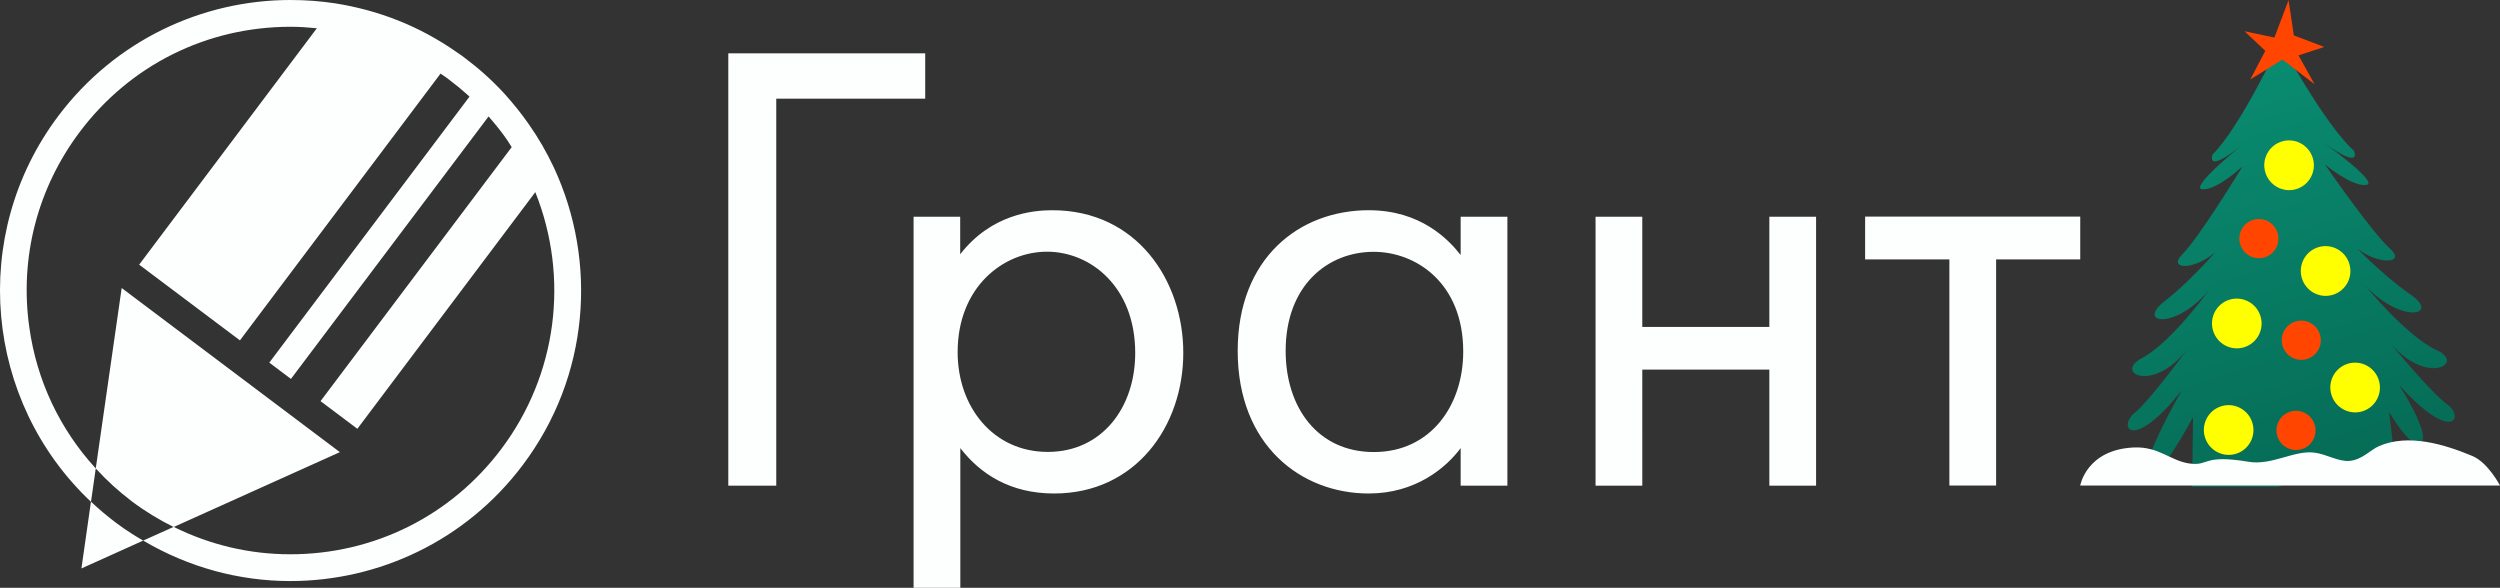 <?xml version="1.0" encoding="UTF-8" standalone="no"?>
<svg
   width="272.305"
   height="64.024"
   version="1.1"
   id="svg2"
   xml:space="preserve"
   xmlns:xlink="http://www.w3.org/1999/xlink"
   xmlns="http://www.w3.org/2000/svg"
   xmlns:svg="http://www.w3.org/2000/svg"><rect width="100%" height="100%" fill="#333333" stroke="none"/><defs
     id="defs2"><linearGradient
       id="linearGradient82"><stop
         style="stop-color:#066c56;stop-opacity:1;"
         offset="0"
         id="stop82" /><stop
         style="stop-color:#098d72;stop-opacity:1;"
         offset="1"
         id="stop83" /></linearGradient><clipPath
       clipPathUnits="userSpaceOnUse"
       id="clipPath199-2-9-2-2-8-9"><path
         d="M 0,0.333 H 750 V 500 H 0 Z"
         transform="translate(-584.05,-274.356)"
         id="path199-0-0-0-3-4-9" /></clipPath><clipPath
       clipPathUnits="userSpaceOnUse"
       id="clipPath227-5-9-5-3-8-0"><path
         d="M 0,0.333 H 750 V 500 H 0 Z"
         transform="translate(-618.131,-228.647)"
         id="path227-6-0-6-9-4-4" /></clipPath><clipPath
       clipPathUnits="userSpaceOnUse"
       id="clipPath269-8-1-4-6-5-1"><path
         d="M 0,0.333 H 750 V 500 H 0 Z"
         transform="translate(-584.695,-248.83)"
         id="path269-5-1-6-5-6-8" /></clipPath><clipPath
       clipPathUnits="userSpaceOnUse"
       id="clipPath227-5-9-5-3-8-0-2"><path
         d="M 0,0.333 H 750 V 500 H 0 Z"
         transform="translate(-618.131,-228.647)"
         id="path227-6-0-6-9-4-4-4" /></clipPath><clipPath
       clipPathUnits="userSpaceOnUse"
       id="clipPath227-5-9-5-3-8-0-6"><path
         d="M 0,0.333 H 750 V 500 H 0 Z"
         transform="translate(-618.131,-228.647)"
         id="path227-6-0-6-9-4-4-9" /></clipPath><clipPath
       clipPathUnits="userSpaceOnUse"
       id="clipPath227-5-9-5-3-8-0-6-6"><path
         d="M 0,0.333 H 750 V 500 H 0 Z"
         transform="translate(-618.131,-228.647)"
         id="path227-6-0-6-9-4-4-9-4" /></clipPath><clipPath
       clipPathUnits="userSpaceOnUse"
       id="clipPath227-5-9-5-3-8-0-6-0-3"><path
         d="M 0,0.333 H 750 V 500 H 0 Z"
         transform="translate(-618.131,-228.647)"
         id="path227-6-0-6-9-4-4-9-3-8" /></clipPath><clipPath
       clipPathUnits="userSpaceOnUse"
       id="clipPath227-5-9-5-3-8-0-0"><path
         d="M 0,0.333 H 750 V 500 H 0 Z"
         transform="translate(-618.131,-228.647)"
         id="path227-6-0-6-9-4-4-45" /></clipPath><clipPath
       clipPathUnits="userSpaceOnUse"
       id="clipPath227-5-9-5-3-8-0-0-0-2"><path
         d="M 0,0.333 H 750 V 500 H 0 Z"
         transform="translate(-618.131,-228.647)"
         id="path227-6-0-6-9-4-4-45-3-7" /></clipPath><clipPath
       clipPathUnits="userSpaceOnUse"
       id="clipPath227-5-9-5-3-8-0-0-78"><path
         d="M 0,0.333 H 750 V 500 H 0 Z"
         transform="translate(-618.131,-228.647)"
         id="path227-6-0-6-9-4-4-45-2" /></clipPath><linearGradient
       xlink:href="#linearGradient82"
       id="linearGradient81"
       x1="66.424"
       y1="-274.017"
       x2="66.424"
       y2="0"
       gradientUnits="userSpaceOnUse" /></defs><path
     id="svg_3-8-7-0"
     style="fill:#fdffff;fill-opacity:1;stroke-width:1.332"
     d="M 31.65,9.9999999e-5 C 22.059,9.9999999e-5 12.574,4.356 6.353,12.629 -3.424,25.629 -1.667,43.744 9.906,54.654 L 8.869,61.918 15.597,58.881 C 15.188,58.645 14.779,58.406 14.38,58.148 13.787,57.769 13.201,57.374 12.627,56.936 11.669,56.217 10.763,55.447 9.912,54.648 l 0.518,-3.627 C 6.539,46.785 4.008,41.482 3.195,35.674 2.116,28.067 4.074,20.514 8.683,14.373 14.158,7.086 22.538,2.916 31.65,2.916 c 0.959,0 1.917,0.067 2.863,0.16 L 15.158,28.826 26.134,37.072 47.982,8.02 c 0.027,0.013 0.053,0.04 0.08,0.053 l 0.053,0.039 0.053,0.027 c 0.253,0.16 0.507,0.36 0.76,0.547 0.693,0.519 1.373,1.078 2.025,1.664 0.067,0.053 0.119,0.12 0.185,0.174 L 29.332,39.498 31.69,41.27 53.217,12.682 c 0.746,0.853 1.412,1.679 1.998,2.531 0.186,0.266 0.346,0.546 0.519,0.812 L 34.914,43.693 38.924,46.705 58.307,20.928 c 3.73,9.325 2.372,19.902 -3.703,27.975 -5.475,7.287 -13.869,11.471 -22.994,11.471 -4.457,0 -8.754,-1.036 -12.68,-2.977 L 37.02,49.248 25.137,40.31 13.254,31.371 10.43,51.022 c 1.186,1.306 2.505,2.503 3.943,3.596 1.434,1.076 2.947,1.993 4.527,2.777 l -3.303,1.486 c 4.982,2.944 10.51,4.408 16.012,4.408 9.605,0 19.103,-4.354 25.324,-12.627 7.287,-9.671 8.168,-22.154 3.398,-32.412 -0.773,-1.639 -1.678,-3.225 -2.731,-4.717 -0.786,-1.132 -1.653,-2.211 -2.586,-3.25 C 54.35,9.55 53.645,8.857 52.899,8.178 52.193,7.538 51.447,6.926 50.688,6.354 50.381,6.127 50.074,5.887 49.754,5.688 47.716,4.262 45.584,3.115 43.373,2.236 41.162,1.357 38.885,0.746 36.567,0.373 34.928,0.12 33.289,0 31.651,0 Z M 79.328,5.807 v 47.092 h 5.223 V 10.75 H 100.775 V 5.807 Z m 35.289,17.092 c -2.118,0 -6.634,0.427 -10.031,4.797 v -4.09 h -5.076 v 40.418 h 5.09 V 48.809 c 2.185,2.824 5.435,4.943 10.23,4.943 8.819,0 14.055,-7.274 14.055,-15.32 0,-7.913 -5.089,-15.533 -14.268,-15.533 z m 34.463,0 c -7.567,0 -14.268,5.223 -14.268,15.32 0,10.311 6.927,15.533 14.268,15.533 5.075,0 8.392,-2.759 10.018,-4.943 v 4.09 h 5.09 v -29.293 h -5.09 v 4.17 c -1.332,-1.705 -4.369,-4.877 -10.018,-4.877 z m 54.072,0.693 v 4.662 h 9.178 v 24.631 h 5.09 V 28.254 h 9.164 v -4.662 z m -29.361,0.014 v 29.293 h 5.09 V 40.258 h 13.84 v 12.641 h 5.09 v -29.293 h -5.09 v 12.002 h -13.84 v -12.002 z m -59.746,3.809 c 4.729,0 9.604,3.811 9.604,11.018 0.013,5.928 -3.595,10.791 -9.524,10.791 -5.928,0 -9.818,-4.876 -9.818,-10.871 0,-7.06 4.943,-10.938 9.738,-10.938 z m 35.594,0.014 c 4.516,0 9.738,3.318 9.738,10.871 0,5.848 -3.53,10.938 -9.738,10.938 -6.075,0 -9.604,-4.81 -9.604,-11.018 0,-7.14 4.595,-10.804 9.604,-10.791 z" /><g
     id="g83"
     transform="translate(-954.524,1065.303)"><path
       id="path198-5-8-9-3-7"
       d="m 0,0 c 0,0 -12.083,-60.636 -25.096,-82.092 0,0 -1.858,-13.993 16.731,10.261 0,0 -26.954,-35.448 -17.66,-33.583 9.295,1.866 21.378,20.523 21.378,20.523 0,0 -15.801,-50.375 -24.166,-64.368 -8.366,-13.993 17.66,-6.53 26.025,17.725 0,0 -14.872,-30.784 -29.743,-49.442 -14.872,-18.658 11.153,-16.792 26.025,13.993 0,0 -15.801,-39.18 -31.602,-53.173 -15.801,-13.993 13.942,-20.524 27.884,14.926 0,0 -15.801,-39.181 -24.167,-50.375 -8.365,-11.195 4.648,-25.188 26.026,21.456 0,0 -10.242,-36.142 -2.806,-39.874 C -3.736,-277.754 2.788,-249.075 2.788,-249.075 l 8.722,-47.674 126.407,38.983 -13.784,42.602 c 0,0 34.769,-34.537 39.228,-27.495 4.46,7.042 -37.325,46.054 -37.325,46.054 42.258,-28.933 46.233,-10.212 33.318,-4.94 -12.915,5.272 -46.563,30.69 -46.563,30.69 30.14,-23.18 52.285,-2.209 31.561,1.619 -20.725,3.828 -54.373,29.246 -54.373,29.246 28.543,-18.702 51.81,-6.85 29.489,1.457 -22.322,8.306 -50.864,27.009 -50.864,27.009 19.615,-16.468 45.753,-9.414 31.403,-1.743 -14.351,7.671 -53.743,42.686 -53.743,42.686 0,0 19.93,-9.748 28.855,-6.543 8.925,3.205 -32.369,19.66 -32.369,19.66 28.38,-11.183 19.606,-0.149 19.606,-0.149 C 40.192,-45.945 1.395,-3.265 1.395,-3.265 Z"
       style="fill:url(#linearGradient81);fill-opacity:1;fill-rule:nonzero;stroke:none;stroke-width:2.769"
       transform="matrix(-0.162,0.05,-0.05,-0.162,1202.747,-1060.927)"
       clip-path="url(#clipPath199-2-9-2-2-8-9)"
       mask="none" /><path
       id="path226-7-2-8-5-3"
       d="m 0,0 c 0,-2.92 -2.358,-5.287 -5.268,-5.287 -2.908,0 -5.266,2.367 -5.266,5.287 0,2.919 2.358,5.286 5.266,5.286 C -2.358,5.286 0,2.919 0,0"
       style="fill:#ffff00;fill-opacity:1;fill-rule:nonzero;stroke:none;stroke-width:2.769"
       transform="matrix(-0.49,0.151,-0.151,-0.49,1201.274,-1046.506)"
       clip-path="url(#clipPath227-5-9-5-3-8-0)" /><path
       id="path226-7-2-8-5-3-10"
       d="m 0,0 c 0,-2.92 -2.358,-5.287 -5.268,-5.287 -2.908,0 -5.266,2.367 -5.266,5.287 0,2.919 2.358,5.286 5.266,5.286 C -2.358,5.286 0,2.919 0,0"
       style="fill:#ff4500;fill-opacity:1;fill-rule:nonzero;stroke:none;stroke-width:2.769"
       transform="matrix(-0.386,0.119,-0.119,-0.386,1203.15,-1027.617)"
       clip-path="url(#clipPath227-5-9-5-3-8-0-0)" /><path
       id="path226-7-2-8-5-3-10-4"
       d="m 0,0 c 0,-2.92 -2.358,-5.287 -5.268,-5.287 -2.908,0 -5.266,2.367 -5.266,5.287 0,2.919 2.358,5.286 5.266,5.286 C -2.358,5.286 0,2.919 0,0"
       style="fill:#ff4500;fill-opacity:1;fill-rule:nonzero;stroke:none;stroke-width:2.769"
       transform="matrix(-0.386,0.119,-0.119,-0.386,1198.534,-1038.687)"
       clip-path="url(#clipPath227-5-9-5-3-8-0-0-78)" /><path
       id="path226-7-2-8-5-3-10-5-0"
       d="m 0,0 c 0,-2.92 -2.358,-5.287 -5.268,-5.287 -2.908,0 -5.266,2.367 -5.266,5.287 0,2.919 2.358,5.286 5.266,5.286 C -2.358,5.286 0,2.919 0,0"
       style="fill:#ff4500;fill-opacity:1;fill-rule:nonzero;stroke:none;stroke-width:2.769"
       transform="matrix(-0.386,0.119,-0.119,-0.386,1202.577,-1017.795)"
       clip-path="url(#clipPath227-5-9-5-3-8-0-0-0-2)" /><path
       id="path226-7-2-8-5-3-1"
       d="m 0,0 c 0,-2.92 -2.358,-5.287 -5.268,-5.287 -2.908,0 -5.266,2.367 -5.266,5.287 0,2.919 2.358,5.286 5.266,5.286 C -2.358,5.286 0,2.919 0,0"
       style="fill:#ffff00;fill-opacity:1;fill-rule:nonzero;stroke:none;stroke-width:2.769"
       transform="matrix(-0.49,0.151,-0.151,-0.49,1195.58,-1029.274)"
       clip-path="url(#clipPath227-5-9-5-3-8-0-6)" /><path
       id="use61"
       d="m 0,0 c 0,-2.92 -2.358,-5.287 -5.268,-5.287 -2.908,0 -5.266,2.367 -5.266,5.287 0,2.919 2.358,5.286 5.266,5.286 C -2.358,5.286 0,2.919 0,0"
       style="fill:#ffff00;fill-opacity:1;fill-rule:nonzero;stroke:none;stroke-width:2.769"
       transform="matrix(-0.49,0.151,-0.151,-0.49,1208.469,-1022.299)"
       clip-path="url(#clipPath227-5-9-5-3-8-0-6-6)" /><path
       id="path226-7-2-8-5-3-1-15-8"
       d="m 0,0 c 0,-2.92 -2.358,-5.287 -5.268,-5.287 -2.908,0 -5.266,2.367 -5.266,5.287 0,2.919 2.358,5.286 5.266,5.286 C -2.358,5.286 0,2.919 0,0"
       style="fill:#ffff00;fill-opacity:1;fill-rule:nonzero;stroke:none;stroke-width:2.769"
       transform="matrix(-0.49,0.151,-0.151,-0.49,1194.693,-1017.67)"
       clip-path="url(#clipPath227-5-9-5-3-8-0-6-0-3)" /><path
       id="path226-7-2-8-5-3-2"
       d="m 0,0 c 0,-2.92 -2.358,-5.287 -5.268,-5.287 -2.908,0 -5.266,2.367 -5.266,5.287 0,2.919 2.358,5.286 5.266,5.286 C -2.358,5.286 0,2.919 0,0"
       style="fill:#ffff00;fill-opacity:1;fill-rule:nonzero;stroke:none;stroke-width:2.769"
       transform="matrix(-0.49,0.151,-0.151,-0.49,1205.252,-1034.99)"
       clip-path="url(#clipPath227-5-9-5-3-8-0-2)" /><path
       id="path268-5-7-1-2-74"
       d="M 0,0 -5.332,11.827 6.371,3.151 14.267,10.978 11.759,0.888 21.966,-4.923 8.229,-5.149 3.256,-19.017 2.501,-7.028 -7.043,-9.523 Z"
       style="fill:#ff4500;fill-opacity:1;fill-rule:nonzero;stroke:none;stroke-width:2.77;stroke-dasharray:none;stroke-opacity:1"
       transform="matrix(-0.252,0.162,-0.162,-0.252,1204.372,-1061.448)"
       clip-path="url(#clipPath269-8-1-4-6-5-1)" /><path
       id="rect80"
       style="fill:#fdffff;stroke-width:0.58;stroke-linecap:square;paint-order:markers stroke fill"
       d="m 1186.955,-1016.563 c 2.742,-0.122 4.015,1.493 6.121,1.756 2.114,0.265 1.34,-1.034 6.388,-0.195 2.487,0.414 4.942,-1.263 7.103,-1.005 1.393,0.166 2.637,1.007 3.857,0.907 1.376,-0.113 2.304,-1.21 3.235,-1.615 3.185,-1.385 7.138,-0.188 10.172,1.084 1.695,0.71 2.998,3.212 2.998,3.212 h -45.722 c 0,0 0.668,-3.915 5.847,-4.145 z" /></g></svg>
